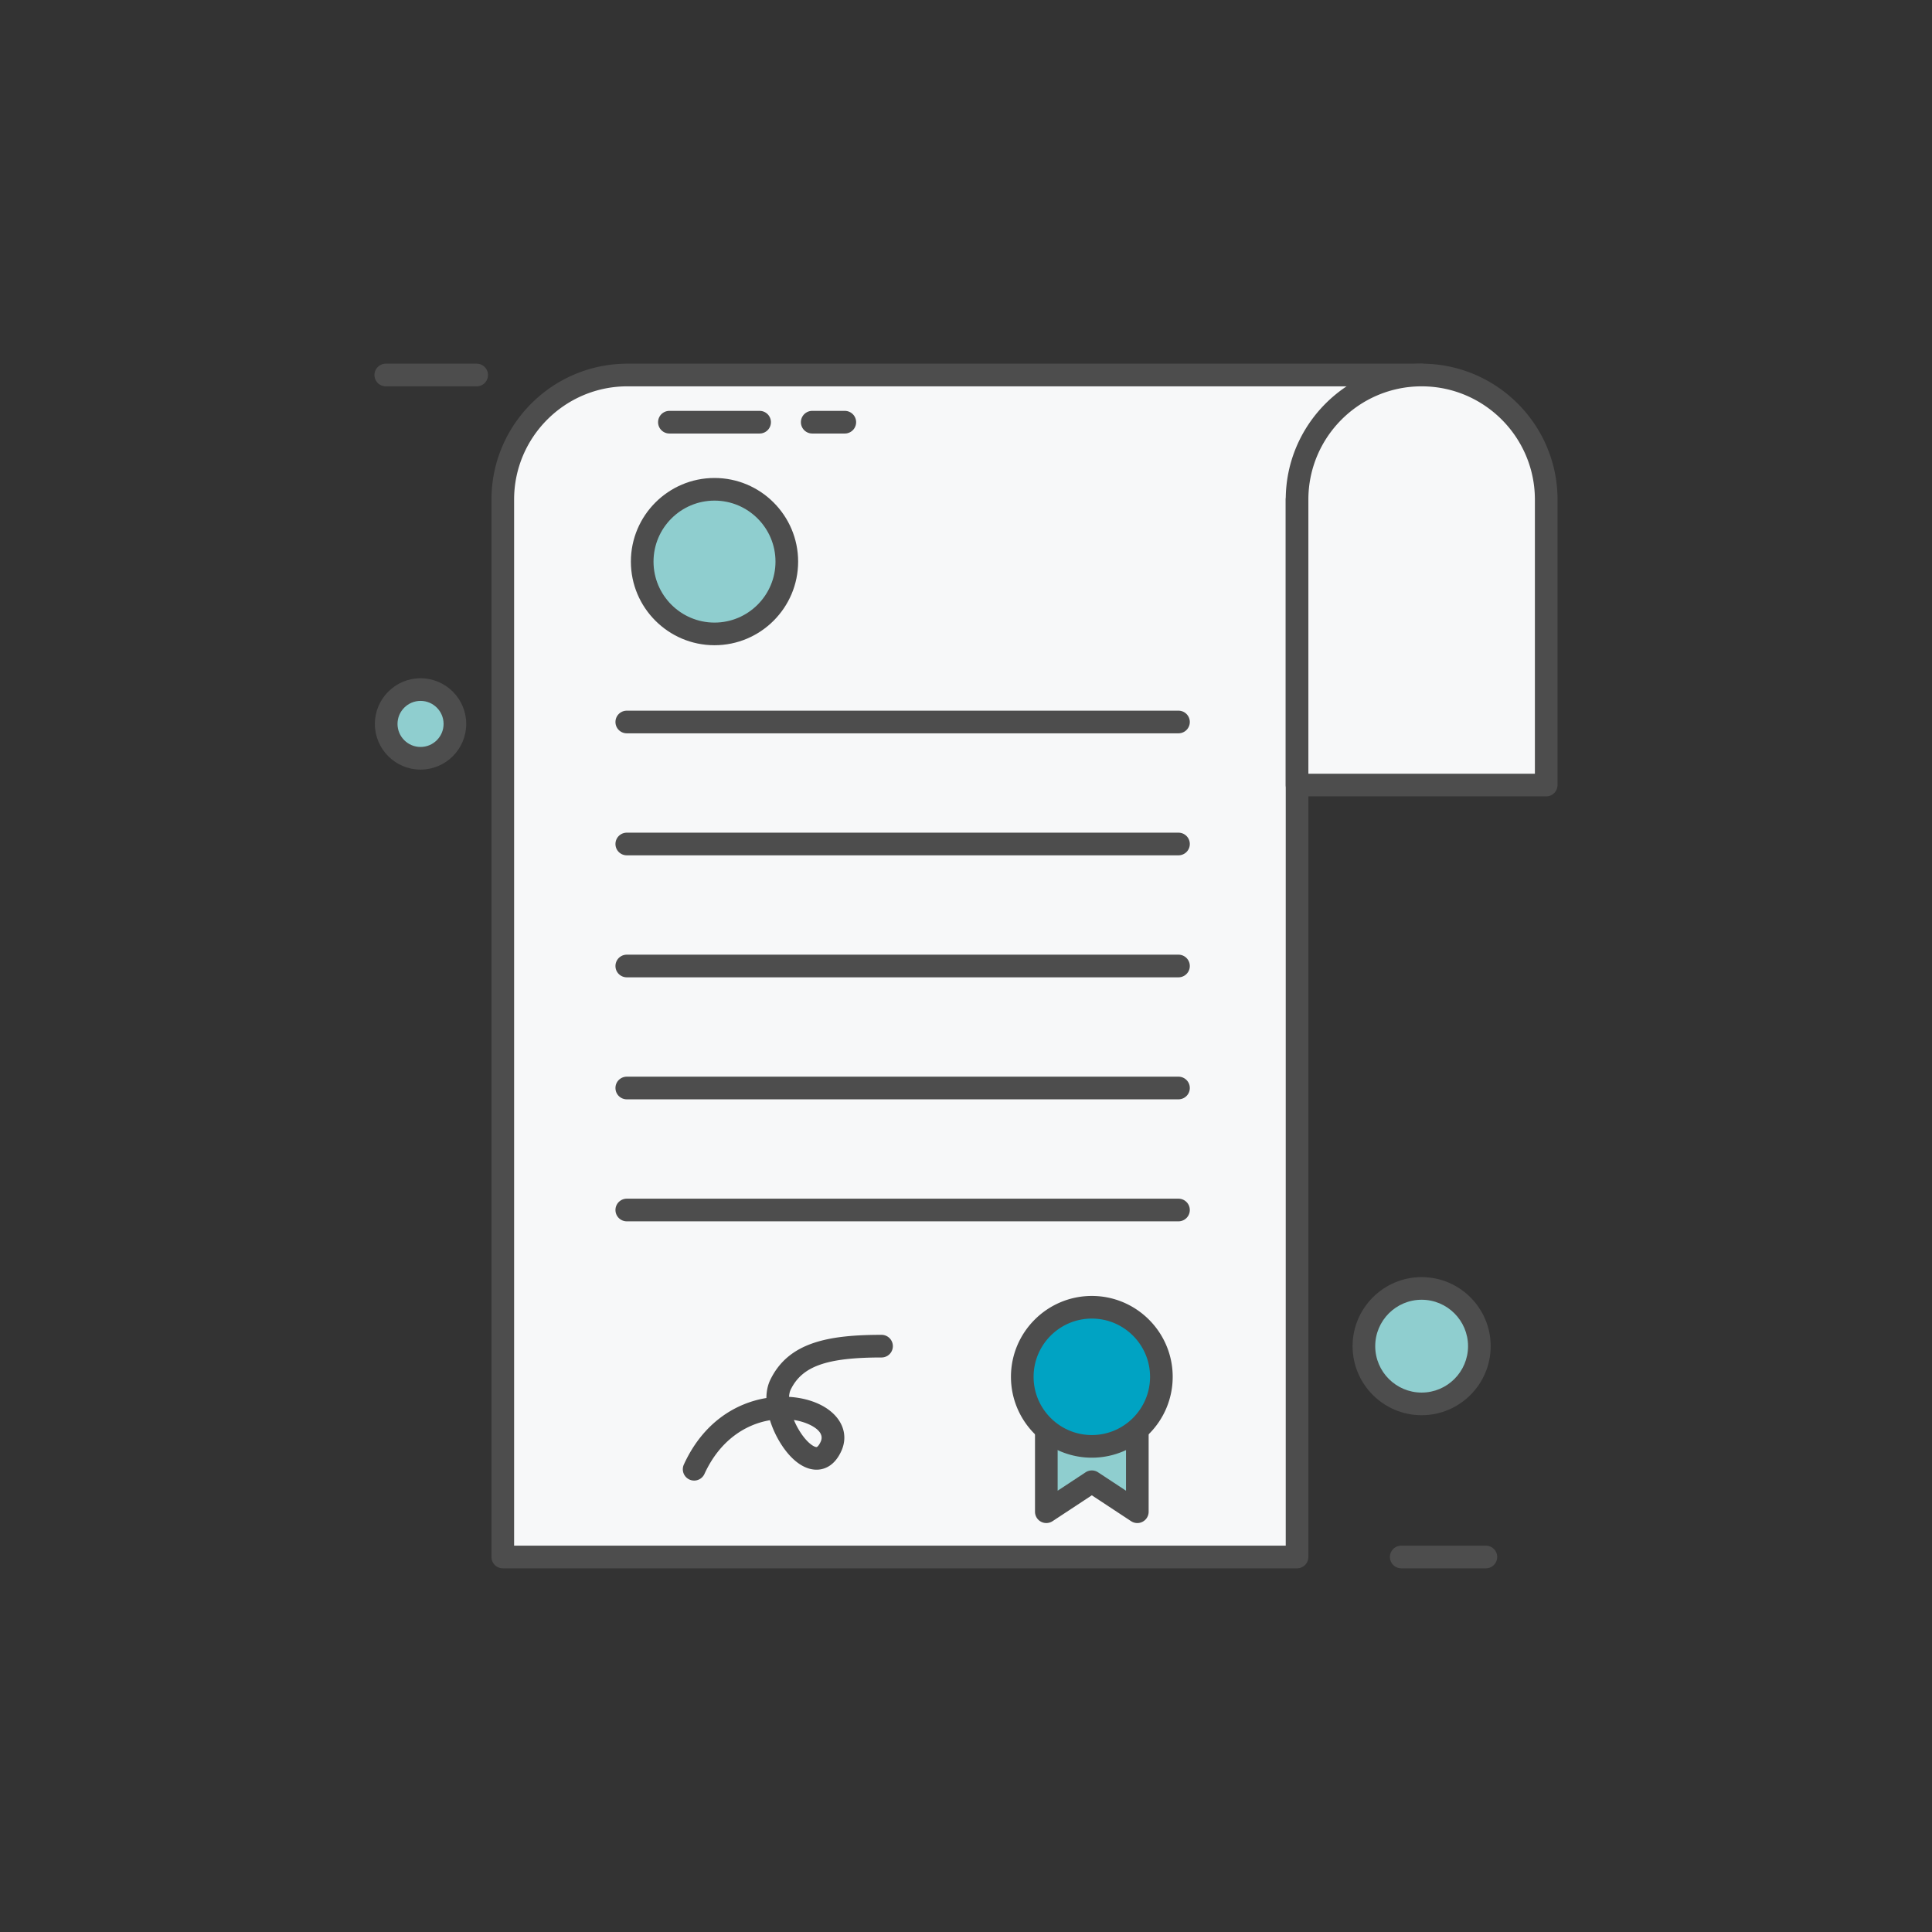 <svg xmlns="http://www.w3.org/2000/svg" version="1.1" xmlns:xlink="http://www.w3.org/1999/xlink" width="512" height="512" x="0" y="0" viewBox="0 0 512 512" style="enable-background:new 0 0 512 512" xml:space="preserve" class=""><rect x="0" y="0" width="512" height="512" fill="#333333" stroke="none"/><g><g fill="#fff8ea"><path d="M133.244 132.396v-.588zM166.258 99.382c-18.232 0-33.013 14.78-33.014 33.012v280.224h210.49V132.396l33.014-33.014z" fill="#f7f8f9" opacity="1" data-original="#fff8ea" class=""></path></g><path fill="#4d4d4d" d="M343.734 415.617h-210.49a3 3 0 0 1-3-3v-280.81c0-.08.003-.16.009-.239.441-19.478 16.423-35.186 36.005-35.186h210.49a3.001 3.001 0 0 1 2.121 5.122l-32.135 32.135v278.979a3 3 0 0 1-3 2.999zm-207.49-6h204.49V132.396c0-.796.316-1.559.879-2.121l27.893-27.893H166.258c-16.55 0-30.014 13.464-30.014 30.014z" opacity="1" data-original="#4d4d4d" class=""></path><path fill="#f7f8f9" d="M376.748 99.382c-18.233 0-33.014 14.781-33.014 33.014v75.649h66.028v-75.649c0-18.233-14.781-33.014-33.014-33.014z" opacity="1" data-original="#fff8ea" class=""></path><path fill="#4d4d4d" d="M409.762 211.045h-66.028a3 3 0 0 1-3-3v-75.648c0-19.858 16.156-36.014 36.014-36.014s36.014 16.155 36.014 36.014v75.648a3 3 0 0 1-3 3zm-63.028-6h60.028v-72.648c0-16.55-13.464-30.014-30.014-30.014s-30.014 13.464-30.014 30.014z" opacity="1" data-original="#4d4d4d" class=""></path><g fill="#4d4d4d"><path d="M312.311 194.336H166.104a3 3 0 1 1 0-6h146.208a3 3 0 1 1-.001 6zM312.311 226.668H166.104a3 3 0 1 1 0-6h146.208a3 3 0 1 1-.001 6zM312.311 259H166.104a3 3 0 1 1 0-6h146.208a3 3 0 1 1-.001 6zM312.311 291.332H166.104a3 3 0 1 1 0-6h146.208a3 3 0 1 1-.001 6zM312.311 323.664H166.104a3 3 0 1 1 0-6h146.208a3 3 0 1 1-.001 6z" fill="#4d4d4d" opacity="1" data-original="#4d4d4d" class=""></path></g><circle cx="189.351" cy="148.83" r="19.162" fill="#8fcecf" opacity="1" data-original="#fbd67f" class=""></circle><path fill="#4d4d4d" d="M189.351 170.992c-12.22 0-22.162-9.941-22.162-22.162s9.942-22.162 22.162-22.162 22.162 9.941 22.162 22.162-9.942 22.162-22.162 22.162zm0-38.324c-8.912 0-16.162 7.25-16.162 16.162s7.25 16.162 16.162 16.162 16.162-7.25 16.162-16.162-7.25-16.162-16.162-16.162z" opacity="1" data-original="#4d4d4d" class=""></path><path fill="#8fcecf" d="M301.403 376.099h-24.116v24.523l12.058-7.941 12.058 7.941z" opacity="1" data-original="#fbd67f" class=""></path><path fill="#4d4d4d" d="M277.287 403.622a2.997 2.997 0 0 1-3-3V376.1a3 3 0 0 1 3-3h24.116a3 3 0 0 1 3 3v24.522a2.998 2.998 0 0 1-4.65 2.506l-10.408-6.855-10.408 6.855a3.003 3.003 0 0 1-1.65.494zm3-24.522v15.954l7.408-4.879a3.005 3.005 0 0 1 3.3 0l7.408 4.879V379.1z" opacity="1" data-original="#4d4d4d" class=""></path><circle cx="289.345" cy="364.87" r="18.43" fill="#00a3c3" opacity="1" data-original="#e6648d" class=""></circle><path fill="#4d4d4d" d="M289.345 386.3c-11.816 0-21.43-9.613-21.43-21.431 0-11.816 9.614-21.43 21.43-21.43s21.43 9.613 21.43 21.43c0 11.818-9.613 21.431-21.43 21.431zm0-36.861c-8.508 0-15.43 6.922-15.43 15.43 0 8.509 6.922 15.431 15.43 15.431s15.43-6.922 15.43-15.431c0-8.508-6.921-15.43-15.43-15.43zM183.954 392.367a3 3 0 0 1-2.726-4.248c5.103-11.163 13.759-16.304 21.874-17.63.015-1.723.332-3.369 1.039-4.827 4.794-9.89 15.251-11.916 29.477-11.916a3 3 0 1 1 0 6c-14.536 0-21.062 2.313-24.078 8.533-.252.521-.394 1.167-.433 1.9 2.901.179 5.571.834 7.78 1.842 5.831 2.66 8.271 7.692 6.072 12.521-1.72 3.776-4.224 4.759-6.022 4.918-3.228.271-6.59-1.864-9.478-6.051a26.543 26.543 0 0 1-3.411-7.038c-6.359 1.065-13.238 5.219-17.362 14.241a3.003 3.003 0 0 1-2.732 1.755zm26.44-16.056a20.224 20.224 0 0 0 2.002 3.693c1.885 2.732 3.525 3.529 4.01 3.48.185-.017.627-.41 1.09-1.428 1.037-2.277-1.498-3.845-3.102-4.577-1.178-.537-2.532-.938-4-1.168zM201.304 114.886h-23.905a3 3 0 1 1 0-6h23.905a3 3 0 1 1 0 6zM223.881 114.886h-8.632a3 3 0 1 1 0-6h8.632a3 3 0 1 1 0 6zM126.325 102.383h-24.087a3 3 0 1 1 0-6h24.087a3 3 0 1 1 0 6zM393.772 415.617h-22.426a3 3 0 1 1 0-6h22.426a3 3 0 1 1 0 6z" opacity="1" data-original="#4d4d4d" class=""></path><circle cx="111.45" cy="191.849" r="9.105" fill="#8fcecf" opacity="1" data-original="#fbd67f" class=""></circle><path fill="#4d4d4d" d="M111.45 203.953c-6.675 0-12.105-5.43-12.105-12.104s5.43-12.105 12.105-12.105 12.105 5.431 12.105 12.105-5.43 12.104-12.105 12.104zm0-18.21c-3.366 0-6.105 2.739-6.105 6.105s2.739 6.104 6.105 6.104 6.105-2.738 6.105-6.104-2.739-6.105-6.105-6.105z" opacity="1" data-original="#4d4d4d" class=""></path><circle cx="376.748" cy="356.747" r="15.299" fill="#8fcecf" opacity="1" data-original="#fbd67f" class=""></circle><path fill="#4d4d4d" d="M376.748 375.046c-10.09 0-18.299-8.209-18.299-18.3 0-10.09 8.209-18.299 18.299-18.299s18.299 8.209 18.299 18.299c0 10.091-8.209 18.3-18.299 18.3zm0-30.599c-6.782 0-12.299 5.518-12.299 12.299 0 6.782 5.518 12.3 12.299 12.3s12.299-5.518 12.299-12.3c0-6.781-5.517-12.299-12.299-12.299z" opacity="1" data-original="#4d4d4d" class=""></path></g></svg>